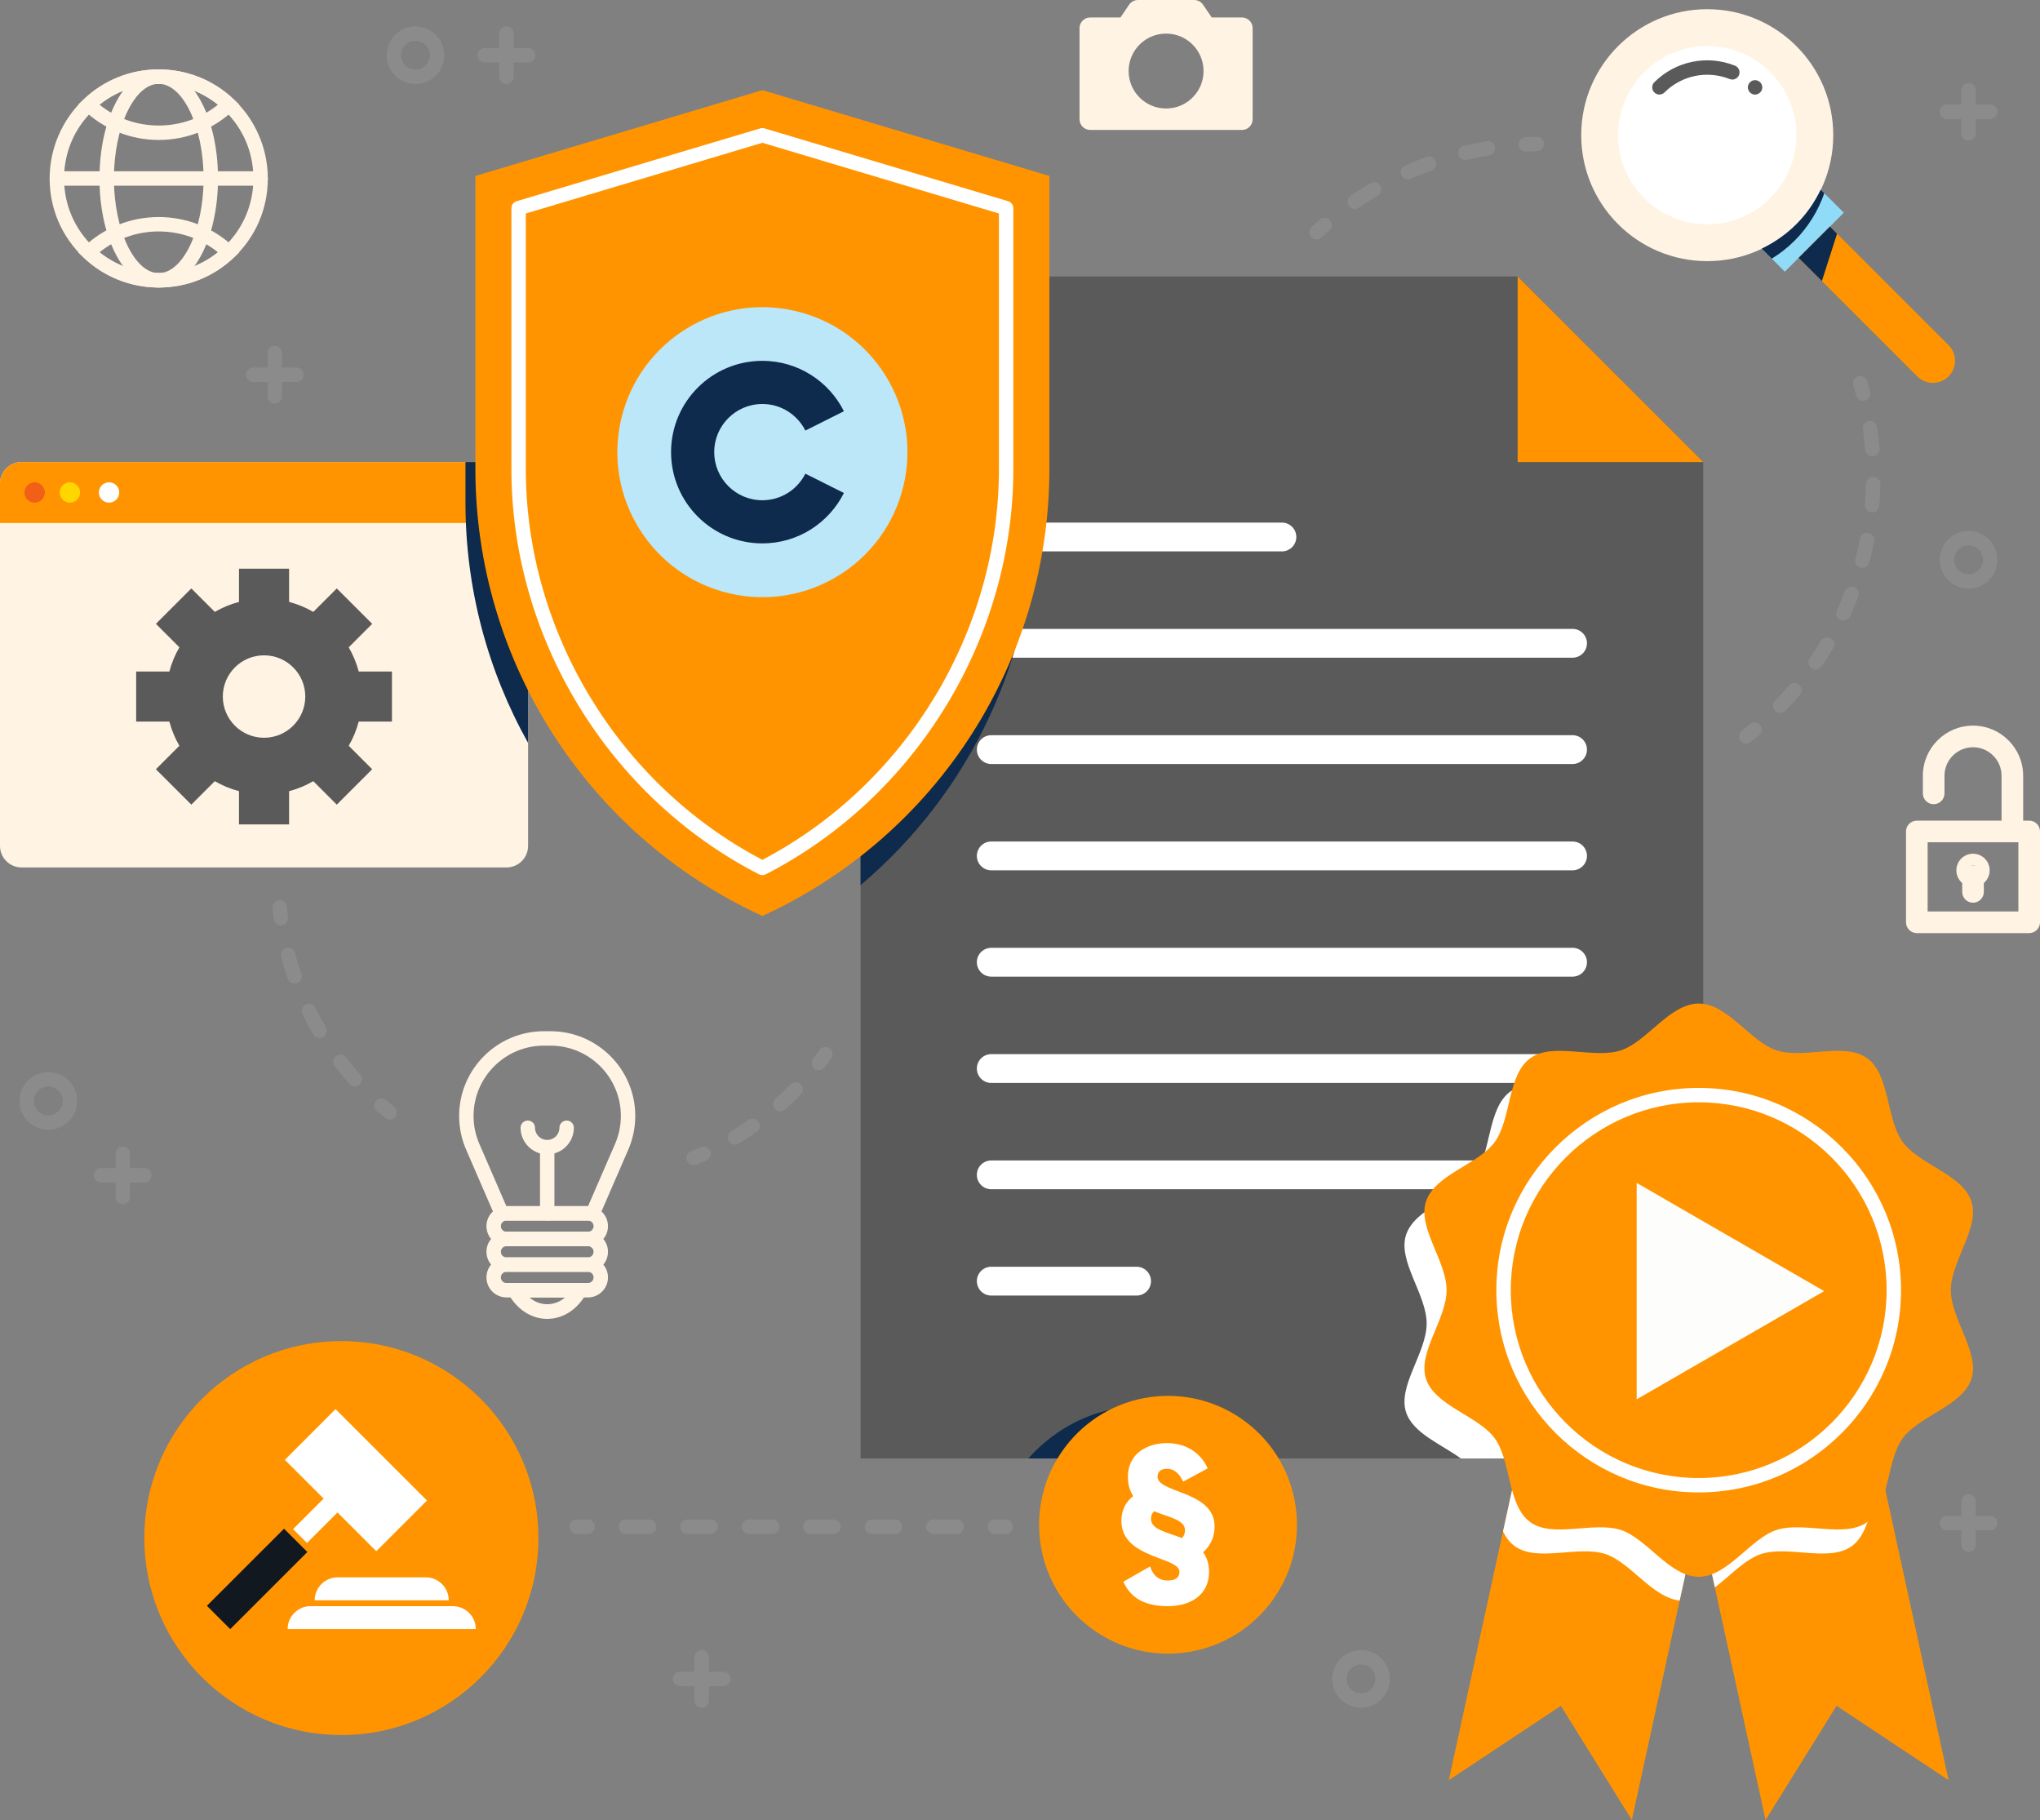 <svg xmlns="http://www.w3.org/2000/svg" width="500" height="446" viewBox="0 0 500 446" fill="none"><rect x="0" y="0" width="500" height="446" fill="#808080" stroke="none"/><path d="M417.456 357.403H210.93V67.757H371.972C389.734 85.51 399.694 95.465 417.456 113.218V357.403Z" fill="#5A5A5A"></path><path d="M371.973 113.22H417.457C399.695 95.465 389.735 85.512 371.973 67.759V113.22Z" fill="#FF9400"></path><path d="M314.193 135.122H242.958C241.006 135.122 239.426 133.543 239.426 131.592C239.426 129.644 241.006 128.062 242.958 128.062H314.193C316.143 128.062 317.725 129.644 317.725 131.592C317.725 133.541 316.143 135.122 314.193 135.122Z" fill="white"></path><path d="M385.429 161.174H242.958C241.006 161.174 239.426 159.595 239.426 157.644C239.426 155.696 241.006 154.114 242.958 154.114H385.429C387.38 154.114 388.961 155.696 388.961 157.644C388.961 159.593 387.378 161.174 385.429 161.174Z" fill="white"></path><path d="M385.429 187.225H242.958C241.006 187.225 239.426 185.643 239.426 183.695C239.426 181.744 241.006 180.165 242.958 180.165H385.429C387.38 180.165 388.961 181.744 388.961 183.695C388.961 185.643 387.378 187.225 385.429 187.225Z" fill="white"></path><path d="M385.429 213.276H242.958C241.006 213.276 239.426 211.694 239.426 209.745C239.426 207.795 241.006 206.215 242.958 206.215H385.429C387.38 206.215 388.961 207.795 388.961 209.745C388.961 211.696 387.378 213.276 385.429 213.276Z" fill="white"></path><path d="M385.429 239.328H242.958C241.006 239.328 239.426 237.746 239.426 235.798C239.426 233.849 241.006 232.268 242.958 232.268H385.429C387.38 232.268 388.961 233.849 388.961 235.798C388.961 237.746 387.378 239.328 385.429 239.328Z" fill="white"></path><path d="M385.429 265.38H242.958C241.006 265.38 239.426 263.799 239.426 261.85C239.426 259.901 241.006 258.32 242.958 258.32H385.429C387.38 258.32 388.961 259.901 388.961 261.85C388.961 263.799 387.378 265.38 385.429 265.38Z" fill="white"></path><path d="M385.429 291.432H242.958C241.006 291.432 239.426 289.851 239.426 287.902C239.426 285.954 241.006 284.372 242.958 284.372H385.429C387.38 284.372 388.961 285.954 388.961 287.902C388.961 289.851 387.378 291.432 385.429 291.432Z" fill="white"></path><path d="M278.575 317.483H242.958C241.006 317.483 239.426 315.901 239.426 313.952C239.426 312.004 241.006 310.422 242.958 310.422H278.575C280.527 310.422 282.107 312.004 282.107 313.952C282.107 315.901 280.525 317.483 278.575 317.483Z" fill="white"></path><path d="M457.416 343.658L416.349 352.602L375.28 343.658L355.102 436.234L382.564 418.022L399.959 446L416.349 370.81L432.737 446L450.132 418.022L477.594 436.234L457.416 343.658Z" fill="#FF9400"></path><path d="M457.418 343.658L416.35 352.6L375.283 343.658L368.387 375.3C369.107 376.735 370.013 377.981 371.253 378.883C376.798 382.917 386.799 378.654 393.46 380.816C399.62 382.816 404.979 391.502 411.685 392.224L416.352 370.808L420.317 388.999C424.144 386.08 427.743 382.089 431.667 380.816C438.328 378.654 448.329 382.917 453.874 378.883C458.723 375.357 458.64 366.754 461.174 360.875L457.418 343.658Z" fill="white"></path><path d="M417.454 256.154C415.554 254.936 413.581 254.099 411.467 254.099C404.343 254.099 398.793 263.493 392.365 265.577C385.704 267.74 375.703 263.477 370.158 267.51C364.558 271.584 365.543 282.434 361.467 288.032C357.432 293.575 346.78 295.968 344.617 302.626C342.529 309.051 349.671 317.216 349.671 324.336C349.671 331.456 342.529 339.621 344.617 346.046C346.31 351.258 353.198 353.862 358.049 357.404H417.454V256.154Z" fill="white"></path><path d="M478.145 316.162C478.145 323.282 485.286 331.448 483.199 337.872C481.036 344.53 470.385 346.924 466.348 352.466C462.272 358.063 463.258 368.914 457.658 372.988C452.113 377.021 442.112 372.759 435.451 374.921C429.023 377.007 423.472 386.399 416.348 386.399C409.224 386.399 403.674 377.007 397.246 374.921C390.585 372.759 380.584 377.021 375.039 372.988C369.439 368.914 370.424 358.065 366.349 352.466C362.313 346.924 351.661 344.53 349.499 337.872C347.412 331.448 354.554 323.282 354.554 316.162C354.554 309.042 347.412 300.877 349.499 294.452C351.663 287.794 362.313 285.401 366.35 279.859C370.426 274.262 369.441 263.41 375.041 259.336C380.586 255.303 390.586 259.566 397.248 257.403C403.676 255.317 409.226 245.925 416.35 245.925C423.474 245.925 429.025 255.317 435.453 257.403C442.114 259.566 452.114 255.303 457.66 259.336C463.259 263.41 462.274 274.26 466.35 279.859C470.385 285.401 481.038 287.794 483.199 294.452C485.286 300.877 478.145 309.042 478.145 316.162Z" fill="#FF9400"></path><path d="M416.346 365.728C389.001 365.728 366.754 343.492 366.754 316.162C366.754 288.832 389.001 266.596 416.346 266.596C443.69 266.596 465.938 288.832 465.938 316.162C465.939 343.494 443.692 365.728 416.346 365.728ZM416.346 270.126C390.948 270.126 370.286 290.777 370.286 316.162C370.286 341.547 390.948 362.198 416.346 362.198C441.744 362.198 462.406 341.547 462.406 316.162C462.407 290.777 441.744 270.126 416.346 270.126Z" fill="white"></path><path d="M447.098 316.395L424.119 329.656L401.141 342.915V316.395V289.875L424.119 303.136L447.098 316.395Z" fill="#FDFDFB"></path><path d="M124.133 212.576H5.298C2.372 212.576 0 210.206 0 207.281V118.513C0 115.588 2.372 113.218 5.298 113.218H124.133C127.059 113.218 129.431 115.588 129.431 118.513V207.281C129.431 210.206 127.059 212.576 124.133 212.576Z" fill="#FFF4E4"></path><path d="M129.431 128.154H0V118.515C0 115.59 2.372 113.22 5.298 113.22H124.133C127.059 113.22 129.431 115.59 129.431 118.515V128.154Z" fill="#FF9400"></path><path d="M8.487 123.183C9.867 123.183 10.986 122.065 10.986 120.686C10.986 119.306 9.867 118.188 8.487 118.188C7.107 118.188 5.988 119.306 5.988 120.686C5.988 122.065 7.107 123.183 8.487 123.183Z" fill="#F25F16"></path><path d="M17.136 123.183C18.516 123.183 19.634 122.065 19.634 120.686C19.634 119.306 18.516 118.188 17.136 118.188C15.755 118.188 14.637 119.306 14.637 120.686C14.637 122.065 15.755 123.183 17.136 123.183Z" fill="#FFD600"></path><path d="M29.23 120.686C29.23 122.066 28.11 123.183 26.729 123.183C25.348 123.183 24.23 122.064 24.23 120.686C24.23 119.307 25.35 118.188 26.729 118.188C28.11 118.188 29.23 119.305 29.23 120.686Z" fill="white"></path><path d="M96.065 176.827V164.554H87.922C87.365 162.45 86.539 160.463 85.469 158.627L91.224 152.875L82.543 144.198L76.787 149.95C74.951 148.881 72.96 148.055 70.857 147.499V139.36H58.578V147.499C56.473 148.055 54.485 148.881 52.648 149.95L46.893 144.198L38.212 152.875L43.967 158.627C42.897 160.463 42.07 162.45 41.514 164.554H33.371V176.827H41.514C42.07 178.931 42.897 180.918 43.967 182.754L38.212 188.506L46.893 197.183L52.648 191.431C54.485 192.5 56.473 193.326 58.578 193.882V202.021H70.857V193.882C72.962 193.328 74.951 192.5 76.787 191.431L82.543 197.183L91.224 188.506L85.469 182.754C86.539 180.918 87.367 178.931 87.922 176.827H96.065ZM64.717 180.791C59.136 180.791 54.612 176.269 54.612 170.691C54.612 165.114 59.136 160.592 64.717 160.592C70.297 160.592 74.822 165.114 74.822 170.691C74.822 176.269 70.297 180.791 64.717 180.791Z" fill="#5A5A5A"></path><path d="M210.93 67.757V216.892C237.663 194.348 253.751 160.86 253.751 124.826V67.757H210.93Z" fill="#0E2A4C"></path><path d="M124.133 113.22H114.086V123.258C114.086 144.276 119.567 164.426 129.43 182.048V118.515C129.43 115.59 127.059 113.22 124.133 113.22Z" fill="#0E2A4C"></path><path d="M186.858 22.093L116.516 43.119V114.944C116.516 162.059 143.998 204.849 186.858 224.466C229.716 204.849 257.199 162.059 257.199 114.944V43.119L186.858 22.093Z" fill="#FF9400"></path><path d="M186.856 214.461C186.58 214.461 186.303 214.396 186.049 214.267C149.172 195.346 125.344 156.359 125.344 114.944V51.005C125.344 50.225 125.856 49.536 126.605 49.314L186.351 31.455C186.679 31.356 187.034 31.356 187.361 31.455L247.107 49.314C247.856 49.536 248.368 50.225 248.368 51.005V114.944C248.368 156.359 224.54 195.346 187.663 214.267C187.41 214.396 187.133 214.461 186.856 214.461ZM128.876 52.32V114.944C128.876 154.746 151.605 192.234 186.856 210.707C222.106 192.232 244.836 154.746 244.836 114.944V52.32L186.856 34.989L128.876 52.32Z" fill="white"></path><path d="M221.474 118.902C225.947 99.796 214.076 80.684 194.96 76.214C175.844 71.744 156.722 83.609 152.25 102.715C147.778 121.821 159.649 140.933 178.765 145.403C197.88 149.872 217.002 138.008 221.474 118.902Z" fill="#BCE7F9"></path><path d="M197.394 116.077C195.455 119.936 191.469 122.588 186.855 122.588C180.338 122.588 175.055 117.307 175.055 110.794C175.055 104.281 180.338 99 186.855 99C191.469 99 195.455 101.653 197.394 105.512L206.842 100.776C203.164 93.46 195.605 88.426 186.855 88.426C174.495 88.426 164.477 98.441 164.477 110.793C164.477 123.146 174.497 133.159 186.855 133.159C195.605 133.159 203.164 128.127 206.842 120.809L197.394 116.077Z" fill="#0E2A4C"></path><path d="M418.441 63.994C435.5 63.994 449.328 50.173 449.328 33.123C449.328 16.074 435.5 2.252 418.441 2.252C401.383 2.252 387.555 16.074 387.555 33.123C387.555 50.173 401.383 63.994 418.441 63.994Z" fill="#FFF4E4"></path><path d="M418.441 54.952C430.503 54.952 440.281 45.179 440.281 33.123C440.281 21.068 430.503 11.295 418.441 11.295C406.379 11.295 396.602 21.068 396.602 33.123C396.602 45.179 406.379 54.952 418.441 54.952Z" fill="white"></path><path d="M430.157 23.179C429.697 23.179 429.237 22.985 428.92 22.649C428.744 22.491 428.62 22.297 428.532 22.085C428.444 21.855 428.391 21.643 428.391 21.414C428.391 21.167 428.444 20.955 428.532 20.726C428.62 20.514 428.744 20.32 428.92 20.161C429.079 20.002 429.274 19.861 429.486 19.772C430.139 19.508 430.916 19.666 431.41 20.161C431.746 20.496 431.94 20.937 431.94 21.414C431.94 21.643 431.887 21.855 431.799 22.085C431.711 22.297 431.569 22.491 431.41 22.649C431.073 22.985 430.632 23.179 430.157 23.179Z" fill="#5A5A5A"></path><path d="M406.716 23.17C406.263 23.17 405.811 22.997 405.467 22.653C404.777 21.963 404.777 20.847 405.467 20.157C410.655 14.968 418.422 13.367 425.244 16.092C426.152 16.454 426.593 17.48 426.231 18.385C425.869 19.291 424.836 19.732 423.937 19.37C418.427 17.176 412.158 18.461 407.964 22.653C407.62 22.999 407.168 23.17 406.716 23.17Z" fill="#5A5A5A"></path><path d="M440.283 54.952C437.745 57.488 434.865 59.458 431.805 60.927L437.456 66.575L451.912 52.124L446.261 46.476C444.792 49.537 442.821 52.417 440.283 54.952Z" fill="#90DCF8"></path><path d="M447.133 47.349L446.261 46.477C444.792 49.536 442.821 52.417 440.283 54.952C437.745 57.488 434.865 59.458 431.805 60.926L434.261 63.382C436.244 62.153 438.13 60.706 439.852 58.985C443.246 55.592 445.65 51.596 447.133 47.349Z" fill="#0E2A4C"></path><path d="M477.587 92.237C475.469 94.353 472.036 94.353 469.919 92.237L440.848 63.181L448.516 55.517L477.587 84.573C479.704 86.689 479.704 90.122 477.587 92.237Z" fill="#FF9400"></path><path d="M448.517 55.518L440.848 63.182L446.539 68.869L450.262 57.264L448.517 55.518Z" fill="#0E2A4C"></path><g opacity="0.2"><path d="M373.975 37.139C373.039 37.139 372.257 36.402 372.213 35.456C372.169 34.482 372.919 33.656 373.894 33.61C374.793 33.568 375.694 33.539 376.599 33.527C377.597 33.471 378.378 34.291 378.392 35.266C378.406 36.24 377.625 37.041 376.652 37.057C375.785 37.07 374.922 37.098 374.06 37.139C374.034 37.137 374.003 37.139 373.975 37.139Z" fill="#BABABA"></path><path d="M332.056 51.201C331.492 51.201 330.938 50.932 330.597 50.433C330.048 49.628 330.253 48.53 331.058 47.98C332.624 46.908 334.249 45.877 335.884 44.915C336.725 44.423 337.807 44.703 338.302 45.542C338.795 46.382 338.514 47.464 337.673 47.958C336.105 48.878 334.551 49.866 333.05 50.892C332.748 51.1 332.398 51.201 332.056 51.201ZM345.076 43.948C344.398 43.948 343.752 43.554 343.459 42.896C343.065 42.005 343.469 40.962 344.361 40.568C346.093 39.802 347.881 39.085 349.671 38.438C350.586 38.109 351.6 38.581 351.932 39.497C352.264 40.414 351.789 41.426 350.87 41.758C349.157 42.377 347.446 43.064 345.788 43.796C345.558 43.899 345.315 43.948 345.076 43.948ZM359.207 39.204C358.407 39.204 357.682 38.657 357.489 37.843C357.267 36.893 357.855 35.944 358.803 35.719C360.65 35.283 362.536 34.909 364.413 34.602C365.379 34.449 366.284 35.096 366.441 36.058C366.598 37.02 365.945 37.929 364.982 38.085C363.186 38.379 361.381 38.738 359.614 39.154C359.478 39.188 359.342 39.204 359.207 39.204Z" fill="#BABABA"></path><path d="M322.683 58.67C322.208 58.67 321.735 58.48 321.387 58.104C320.725 57.387 320.769 56.272 321.486 55.61C322.148 54.997 322.819 54.395 323.503 53.807C324.236 53.169 325.355 53.248 325.993 53.987C326.63 54.724 326.551 55.839 325.813 56.476C325.161 57.041 324.518 57.617 323.882 58.204C323.543 58.515 323.114 58.67 322.683 58.67Z" fill="#BABABA"></path><path d="M427.991 182.231C427.466 182.231 426.947 182 426.599 181.555C425.997 180.789 426.131 179.679 426.9 179.077C427.581 178.544 428.251 178.001 428.915 177.446C429.667 176.822 430.778 176.922 431.403 177.669C432.026 178.415 431.929 179.529 431.18 180.154C430.488 180.733 429.789 181.299 429.079 181.855C428.756 182.11 428.372 182.231 427.991 182.231Z" fill="#BABABA"></path><path d="M436.346 174.702C435.905 174.702 435.462 174.538 435.119 174.206C434.42 173.528 434.4 172.411 435.079 171.71C436.239 170.508 437.383 169.25 438.474 167.966C439.108 167.225 440.221 167.135 440.964 167.767C441.706 168.399 441.796 169.513 441.164 170.256C440.023 171.594 438.831 172.909 437.616 174.162C437.268 174.522 436.809 174.702 436.346 174.702ZM445.04 164.041C444.698 164.041 444.35 163.942 444.046 163.734C443.241 163.183 443.032 162.085 443.582 161.28C444.528 159.895 445.443 158.462 446.299 157.021C446.796 156.183 447.882 155.907 448.719 156.405C449.558 156.903 449.833 157.985 449.335 158.825C448.442 160.329 447.488 161.826 446.501 163.273C446.158 163.771 445.604 164.041 445.04 164.041ZM451.811 152.07C451.566 152.07 451.315 152.019 451.076 151.91C450.19 151.504 449.8 150.455 450.207 149.569C450.909 148.046 451.566 146.479 452.164 144.915C452.512 144.004 453.54 143.549 454.444 143.896C455.355 144.246 455.809 145.266 455.461 146.175C454.834 147.809 454.149 149.446 453.418 151.039C453.12 151.687 452.479 152.07 451.811 152.07ZM456.455 139.125C456.305 139.125 456.153 139.106 456.002 139.065C455.059 138.816 454.495 137.851 454.746 136.907C455.175 135.286 455.557 133.632 455.885 131.987C456.072 131.031 457.006 130.409 457.96 130.598C458.917 130.787 459.537 131.717 459.348 132.672C459.009 134.39 458.608 136.118 458.161 137.809C457.951 138.603 457.236 139.125 456.455 139.125ZM458.834 125.582C458.781 125.582 458.726 125.58 458.674 125.575C457.702 125.487 456.985 124.629 457.074 123.66C457.224 122.001 457.321 120.32 457.363 118.667C457.365 118.621 457.37 118.524 457.376 118.478C457.478 117.509 458.364 116.808 459.316 116.907C460.288 117.009 460.991 117.878 460.888 118.847C460.851 120.486 460.749 122.241 460.593 123.974C460.508 124.892 459.738 125.582 458.834 125.582ZM458.903 111.825C457.99 111.825 457.217 111.124 457.144 110.2C457.014 108.535 456.825 106.846 456.586 105.18C456.448 104.214 457.119 103.319 458.085 103.182C459.046 103.039 459.945 103.713 460.085 104.679C460.334 106.419 460.53 108.182 460.667 109.922C460.743 110.895 460.017 111.744 459.046 111.822C458.997 111.823 458.951 111.825 458.903 111.825Z" fill="#BABABA"></path><path d="M456.648 98.21C455.863 98.21 455.142 97.68 454.939 96.882C454.725 96.044 454.497 95.211 454.257 94.383C453.987 93.446 454.526 92.466 455.463 92.196C456.405 91.928 457.381 92.464 457.651 93.4C457.902 94.263 458.135 95.133 458.36 96.009C458.602 96.953 458.029 97.913 457.086 98.155C456.94 98.194 456.793 98.21 456.648 98.21Z" fill="#BABABA"></path></g><path d="M146.451 299.101H121.787L114.252 281.735C113.113 279.117 112.535 276.335 112.535 273.472C112.535 262.023 121.854 252.707 133.31 252.707H134.926C146.382 252.707 155.702 262.021 155.702 273.472C155.702 276.33 155.125 279.11 153.988 281.735L146.451 299.101ZM124.106 295.571H144.134L150.749 280.33C151.692 278.153 152.172 275.846 152.172 273.472C152.172 263.969 144.436 256.237 134.928 256.237H133.312C123.804 256.237 116.069 263.969 116.069 273.472C116.069 275.85 116.547 278.155 117.492 280.33L124.106 295.571Z" fill="#FFF4E4"></path><path d="M144.106 305.381H124.132C121.427 305.381 119.227 303.18 119.227 300.476C119.227 297.772 121.427 295.573 124.132 295.573H144.106C146.811 295.573 149.013 297.772 149.013 300.476C149.015 303.18 146.813 305.381 144.106 305.381ZM124.134 299.101C123.377 299.101 122.76 299.719 122.76 300.474C122.76 301.233 123.378 301.849 124.134 301.849H144.107C144.867 301.849 145.483 301.232 145.483 300.474C145.483 299.717 144.865 299.101 144.107 299.101H124.134Z" fill="#FFF4E4"></path><path d="M144.106 311.661H124.132C121.427 311.661 119.227 309.46 119.227 306.756C119.227 304.052 121.427 301.851 124.132 301.851H144.106C146.811 301.851 149.013 304.052 149.013 306.756C149.015 309.46 146.813 311.661 144.106 311.661ZM124.134 305.381C123.377 305.381 122.76 305.999 122.76 306.756C122.76 307.515 123.378 308.131 124.134 308.131H144.107C144.867 308.131 145.483 307.513 145.483 306.756C145.483 305.997 144.865 305.381 144.107 305.381H124.134Z" fill="#FFF4E4"></path><path d="M144.106 317.941H124.132C121.427 317.941 119.227 315.74 119.227 313.036C119.227 310.332 121.427 308.133 124.132 308.133H144.106C146.811 308.133 149.013 310.332 149.013 313.036C149.015 315.74 146.813 317.941 144.106 317.941ZM124.134 311.661C123.377 311.661 122.76 312.279 122.76 313.034C122.76 313.793 123.378 314.409 124.134 314.409H144.107C144.867 314.409 145.483 313.792 145.483 313.034C145.483 312.277 144.865 311.661 144.107 311.661H124.134Z" fill="#FFF4E4"></path><path d="M134.121 323.198C130.25 323.198 126.681 320.887 124.578 317.02L123.156 314.411H145.084L143.663 317.02C141.559 320.887 137.99 323.198 134.121 323.198ZM129.745 317.941C132.304 320.158 135.937 320.158 138.499 317.941H129.745Z" fill="#FFF4E4"></path><path d="M134.121 299.101C133.145 299.101 132.355 298.312 132.355 297.336V281.119C132.355 280.142 133.145 279.354 134.121 279.354C135.098 279.354 135.887 280.142 135.887 281.119V297.336C135.887 298.312 135.098 299.101 134.121 299.101Z" fill="#FFF4E4"></path><path d="M134.12 282.884C130.52 282.884 127.59 279.957 127.59 276.358C127.59 275.382 128.379 274.593 129.356 274.593C130.332 274.593 131.122 275.382 131.122 276.358C131.122 278.01 132.467 279.354 134.12 279.354C135.772 279.354 137.117 278.009 137.117 276.358C137.117 275.382 137.907 274.593 138.883 274.593C139.86 274.593 140.649 275.382 140.649 276.358C140.649 279.957 137.721 282.884 134.12 282.884Z" fill="#FFF4E4"></path><path d="M497.351 228.66H469.809C468.347 228.66 467.16 227.473 467.16 226.012V203.751C467.16 202.288 468.347 201.104 469.809 201.104H497.351C498.813 201.104 500 202.288 500 203.751V226.012C500 227.473 498.813 228.66 497.351 228.66ZM472.458 223.364H494.702V206.399H472.458V223.364Z" fill="#FFF4E4"></path><path d="M493.226 206.399C491.764 206.399 490.577 205.214 490.577 203.751V190.105C490.577 186.251 487.439 183.114 483.582 183.114C479.725 183.114 476.587 186.251 476.587 190.105V194.426C476.587 195.89 475.4 197.074 473.938 197.074C472.476 197.074 471.289 195.89 471.289 194.426V190.105C471.289 183.331 476.804 177.819 483.582 177.819C490.36 177.819 495.875 183.329 495.875 190.105V203.751C495.875 205.214 494.688 206.399 493.226 206.399Z" fill="#FFF4E4"></path><path d="M483.581 217.365C481.331 217.365 479.5 215.537 479.5 213.286C479.5 211.036 481.329 209.207 483.581 209.207C485.831 209.207 487.662 211.036 487.662 213.286C487.662 215.537 485.831 217.365 483.581 217.365ZM483.581 212.07C482.91 212.07 482.364 212.617 482.364 213.286C482.364 213.957 482.912 214.502 483.581 214.502C484.252 214.502 484.798 213.957 484.798 213.286C484.798 212.615 484.252 212.07 483.581 212.07Z" fill="#FFF4E4"></path><path d="M483.583 221.215C482.12 221.215 480.934 220.029 480.934 218.567V214.716C480.934 213.254 482.12 212.068 483.583 212.068C485.045 212.068 486.231 213.254 486.231 214.716V218.567C486.231 220.029 485.045 221.215 483.583 221.215Z" fill="#FFF4E4"></path><path d="M307.076 357.403C300.019 349.536 290.294 344.672 279.552 344.672C268.809 344.672 259.082 349.538 252.027 357.403H307.076Z" fill="#0E2A4C"></path><path d="M311.584 392.575C322.042 378.609 319.192 358.814 305.219 348.361C291.246 337.909 271.441 340.757 260.983 354.723C250.525 368.689 253.374 388.484 267.347 398.936C281.321 409.389 301.126 406.541 311.584 392.575Z" fill="#FF9400"></path><path d="M294.888 380.393C295.758 381.602 296.341 383.15 296.341 385.183C296.341 390.99 291.598 393.603 286.272 393.603C281.092 393.603 277.267 391.958 275.332 387.603L281.867 383.877C282.787 386.394 284.241 387.312 286.273 387.312C288.308 387.312 289.081 386.392 289.081 385.183C289.081 383.344 285.692 382.571 282.206 381.12C278.576 379.62 274.848 377.442 274.848 372.701C274.848 370.039 275.96 368.008 277.753 366.604C276.93 365.395 276.446 363.847 276.446 361.863C276.446 356.203 281.191 353.638 286.03 353.638C290.097 353.638 294.065 355.525 296.002 359.832L290 363.074C289.032 361.09 287.82 359.929 286.03 359.929C284.481 359.929 283.706 360.704 283.706 361.865C283.706 363.752 286.658 364.622 290 365.93C293.728 367.381 297.696 369.414 297.696 374.058C297.696 376.667 296.631 378.845 294.888 380.393ZM285.498 375.41C286.757 375.894 288.209 376.33 289.661 376.91C290.144 376.474 290.436 375.894 290.436 375.024C290.436 373.281 288.79 372.507 286.563 371.686C285.401 371.25 284.144 370.863 282.885 370.33C282.401 370.766 282.111 371.347 282.111 372.217C282.109 373.813 283.561 374.685 285.498 375.41Z" fill="white"></path><path d="M296.997 4.282L294.859 1.144C294.371 0.429 293.561 0 292.693 0H278.917C278.05 0 277.241 0.429 276.752 1.144L274.613 4.282H267.209C265.762 4.282 264.59 5.454 264.59 6.9V29.227C264.59 30.673 265.762 31.845 267.209 31.845H304.4C305.846 31.845 307.019 30.673 307.019 29.227V6.9C307.019 5.454 305.846 4.282 304.4 4.282H296.997ZM285.806 26.589C280.734 26.589 276.623 22.48 276.623 17.41C276.623 12.341 280.734 8.232 285.806 8.232C290.878 8.232 294.989 12.341 294.989 17.41C294.989 22.48 290.878 26.589 285.806 26.589Z" fill="#FFF4E4"></path><g opacity="0.2"><path d="M170.021 285.532C169.324 285.532 168.663 285.117 168.384 284.43C168.017 283.528 168.453 282.497 169.357 282.13C170.155 281.805 170.947 281.468 171.734 281.115C172.621 280.715 173.67 281.114 174.069 282.001C174.47 282.891 174.072 283.936 173.182 284.335C172.358 284.705 171.526 285.06 170.685 285.401C170.468 285.489 170.244 285.532 170.021 285.532Z" fill="#BABABA"></path><path d="M180.123 280.492C179.522 280.492 178.936 280.185 178.606 279.634C178.106 278.798 178.378 277.714 179.215 277.213C180.647 276.358 182.076 275.432 183.466 274.461C184.264 273.905 185.368 274.101 185.926 274.899C186.482 275.698 186.288 276.798 185.488 277.357C184.031 278.372 182.531 279.343 181.03 280.243C180.743 280.411 180.432 280.492 180.123 280.492ZM191.259 272.323C190.773 272.323 190.288 272.124 189.938 271.73C189.292 271.001 189.357 269.886 190.086 269.238C191.347 268.119 192.582 266.944 193.754 265.749C194.441 265.051 195.557 265.043 196.251 265.72C196.949 266.403 196.959 267.521 196.279 268.216C195.049 269.473 193.754 270.705 192.431 271.879C192.094 272.177 191.676 272.323 191.259 272.323Z" fill="#BABABA"></path><path d="M200.698 262.229C200.32 262.229 199.938 262.109 199.619 261.858C198.847 261.262 198.706 260.153 199.304 259.384C199.831 258.704 200.346 258.016 200.848 257.315C201.418 256.526 202.519 256.341 203.313 256.913C204.104 257.483 204.286 258.584 203.718 259.377C203.188 260.111 202.649 260.831 202.095 261.546C201.749 261.994 201.226 262.229 200.698 262.229Z" fill="#BABABA"></path><path d="M68.836 226.764C67.963 226.764 67.204 226.118 67.087 225.23C66.969 224.337 66.868 223.438 66.782 222.538C66.688 221.567 67.4 220.706 68.369 220.612C69.353 220.498 70.204 221.232 70.296 222.199C70.379 223.059 70.476 223.917 70.587 224.767C70.715 225.733 70.036 226.621 69.069 226.748C68.991 226.758 68.912 226.764 68.836 226.764Z" fill="#BABABA"></path><path d="M86.96 266.209C86.476 266.209 85.99 266.01 85.642 265.618C84.392 264.218 83.182 262.759 82.049 261.278C81.453 260.505 81.6 259.398 82.374 258.805C83.152 258.21 84.256 258.358 84.848 259.131C85.93 260.542 87.085 261.934 88.275 263.272C88.925 263.999 88.862 265.115 88.132 265.763C87.799 266.063 87.378 266.209 86.96 266.209ZM78.322 254.362C77.715 254.362 77.125 254.05 76.797 253.489C75.845 251.863 74.946 250.195 74.128 248.525C73.699 247.65 74.059 246.592 74.935 246.164C75.813 245.729 76.869 246.095 77.298 246.97C78.079 248.561 78.937 250.154 79.845 251.706C80.336 252.548 80.053 253.628 79.212 254.12C78.933 254.285 78.626 254.362 78.322 254.362ZM72.195 241.04C71.462 241.04 70.775 240.579 70.524 239.848C69.92 238.085 69.373 236.27 68.894 234.451C68.647 233.508 69.213 232.544 70.156 232.296C71.098 232.055 72.064 232.611 72.313 233.558C72.767 235.289 73.289 237.021 73.867 238.699C74.183 239.621 73.69 240.627 72.77 240.943C72.576 241.008 72.383 241.04 72.195 241.04Z" fill="#BABABA"></path><path d="M95.515 274.387C95.123 274.387 94.731 274.258 94.403 273.989C93.702 273.421 93.011 272.839 92.331 272.244C91.597 271.603 91.521 270.489 92.162 269.755C92.801 269.021 93.919 268.943 94.652 269.586C95.303 270.152 95.96 270.708 96.63 271.252C97.387 271.868 97.5 272.98 96.886 273.733C96.538 274.164 96.029 274.387 95.515 274.387Z" fill="#BABABA"></path></g><path d="M83.667 425.178C110.338 425.178 131.959 403.568 131.959 376.91C131.959 350.253 110.338 328.643 83.667 328.643C56.996 328.643 35.375 350.253 35.375 376.91C35.375 403.568 56.996 425.178 83.667 425.178Z" fill="#FF9400"></path><path d="M71.838 374.718L75.234 378.113L82.719 370.632L92.227 380.134L104.655 367.711L82.245 345.312L69.816 357.737L79.323 367.238L71.838 374.718Z" fill="white"></path><path d="M69.615 374.614L50.711 393.509L56.429 399.224L75.333 380.329L69.615 374.614Z" fill="#12181F"></path><path d="M82.761 386.534C79.653 386.534 77.133 389.052 77.133 392.157H109.983C109.983 389.051 107.463 386.534 104.355 386.534H82.761Z" fill="white"></path><path d="M110.99 393.594H76.124C73.016 393.594 70.496 396.113 70.496 399.219H116.616C116.618 396.113 114.098 393.594 110.99 393.594Z" fill="white"></path><g opacity="0.2"><path d="M144.024 375.89H141.375C140.399 375.89 139.609 375.101 139.609 374.125C139.609 373.149 140.399 372.36 141.375 372.36H144.024C145.001 372.36 145.79 373.149 145.79 374.125C145.79 375.101 145.001 375.89 144.024 375.89Z" fill="#BABABA"></path><path d="M234.422 375.89H228.773C227.796 375.89 227.007 375.101 227.007 374.125C227.007 373.149 227.796 372.36 228.773 372.36H234.422C235.398 372.36 236.188 373.149 236.188 374.125C236.188 375.101 235.398 375.89 234.422 375.89ZM219.356 375.89H213.707C212.731 375.89 211.941 375.101 211.941 374.125C211.941 373.149 212.731 372.36 213.707 372.36H219.356C220.333 372.36 221.122 373.149 221.122 374.125C221.122 375.101 220.331 375.89 219.356 375.89ZM204.289 375.89H198.638C197.662 375.89 196.872 375.101 196.872 374.125C196.872 373.149 197.662 372.36 198.638 372.36H204.289C205.266 372.36 206.055 373.149 206.055 374.125C206.055 375.101 205.266 375.89 204.289 375.89ZM189.222 375.89H183.573C182.596 375.89 181.807 375.101 181.807 374.125C181.807 373.149 182.596 372.36 183.573 372.36H189.222C190.199 372.36 190.988 373.149 190.988 374.125C190.988 375.101 190.199 375.89 189.222 375.89ZM174.157 375.89H168.507C167.531 375.89 166.741 375.101 166.741 374.125C166.741 373.149 167.531 372.36 168.507 372.36H174.157C175.133 372.36 175.923 373.149 175.923 374.125C175.923 375.101 175.133 375.89 174.157 375.89ZM159.091 375.89H153.442C152.465 375.89 151.676 375.101 151.676 374.125C151.676 373.149 152.465 372.36 153.442 372.36H159.091C160.068 372.36 160.857 373.149 160.857 374.125C160.857 375.101 160.066 375.89 159.091 375.89Z" fill="#BABABA"></path><path d="M246.489 375.89H243.84C242.864 375.89 242.074 375.101 242.074 374.125C242.074 373.149 242.864 372.36 243.84 372.36H246.489C247.466 372.36 248.255 373.149 248.255 374.125C248.255 375.101 247.466 375.89 246.489 375.89Z" fill="#BABABA"></path></g><path d="M38.905 70.456C32.016 70.456 25.476 67.845 20.494 63.108C15.126 58.018 12.168 51.137 12.168 43.733C12.168 36.431 15.204 29.372 20.498 24.369C25.469 19.624 32.009 17.008 38.905 17.008C45.801 17.008 52.338 19.624 57.317 24.374C62.604 29.372 65.641 36.431 65.641 43.733C65.641 51.136 62.683 58.018 57.313 63.11C52.335 67.845 45.795 70.456 38.905 70.456ZM38.905 20.54C32.922 20.54 27.248 22.808 22.931 26.93C18.266 31.339 15.7 37.305 15.7 43.733C15.7 50.158 18.268 56.129 22.926 60.547C27.251 64.659 32.925 66.924 38.905 66.924C44.884 66.924 50.558 64.659 54.88 60.549C59.544 56.129 62.109 50.156 62.109 43.733C62.109 37.303 59.544 31.339 54.883 26.933C50.562 22.808 44.888 20.54 38.905 20.54Z" fill="#FFF4E4"></path><path d="M38.903 34.294C32.007 34.294 25.468 31.679 20.491 26.93L19.152 25.652L20.491 24.374C25.469 19.626 32.007 17.008 38.903 17.008C45.799 17.008 52.337 19.624 57.315 24.374L58.654 25.652L57.315 26.93C52.34 31.678 45.799 34.294 38.903 34.294ZM24.383 25.652C28.482 28.961 33.57 30.763 38.903 30.763C44.236 30.763 49.322 28.961 53.423 25.652C49.324 22.342 44.238 20.54 38.903 20.54C33.572 20.54 28.484 22.342 24.383 25.652Z" fill="#FFF4E4"></path><path d="M38.905 70.456C32.016 70.456 25.476 67.845 20.494 63.108L19.152 61.83L20.493 60.55C25.471 55.802 32.01 53.187 38.905 53.187C45.799 53.187 52.338 55.802 57.317 60.55L58.657 61.83L57.315 63.108C52.335 67.845 45.795 70.456 38.905 70.456ZM24.388 61.827C28.491 65.127 33.577 66.926 38.905 66.926C44.234 66.926 49.319 65.129 53.421 61.827C49.322 58.519 44.238 56.717 38.905 56.717C33.573 56.718 28.487 58.519 24.388 61.827Z" fill="#FFF4E4"></path><path d="M38.908 70.456C30.765 70.456 24.387 58.72 24.387 43.735C24.387 28.751 30.765 17.014 38.908 17.014C47.051 17.014 53.431 28.75 53.431 43.735C53.431 58.718 47.051 70.456 38.908 70.456ZM38.908 20.546C32.952 20.546 27.919 31.166 27.919 43.737C27.919 56.307 32.952 66.928 38.908 66.928C44.867 66.928 49.9 56.307 49.9 43.737C49.9 31.164 44.867 20.546 38.908 20.546Z" fill="#FFF4E4"></path><path d="M63.874 45.5H13.938C12.963 45.5 12.172 44.711 12.172 43.735C12.172 42.759 12.963 41.97 13.938 41.97H63.874C64.851 41.97 65.64 42.759 65.64 43.735C65.64 44.711 64.849 45.5 63.874 45.5Z" fill="#FFF4E4"></path><g opacity="0.2"><path d="M11.841 276.856C7.943 276.856 4.773 273.688 4.773 269.792C4.773 265.897 7.943 262.729 11.841 262.729C15.738 262.729 18.91 265.897 18.91 269.792C18.91 273.688 15.738 276.856 11.841 276.856ZM11.841 266.259C9.891 266.259 8.305 267.844 8.305 269.792C8.305 271.741 9.891 273.326 11.841 273.326C13.79 273.326 15.378 271.741 15.378 269.792C15.378 267.844 13.79 266.259 11.841 266.259Z" fill="#BABABA"></path><path d="M482.493 144.242C478.596 144.242 475.426 141.074 475.426 137.178C475.426 133.283 478.596 130.115 482.493 130.115C486.391 130.115 489.561 133.283 489.561 137.178C489.561 141.074 486.391 144.242 482.493 144.242ZM482.493 133.645C480.545 133.645 478.958 135.23 478.958 137.178C478.958 139.127 480.544 140.712 482.493 140.712C484.443 140.712 486.029 139.127 486.029 137.178C486.029 135.23 484.441 133.645 482.493 133.645Z" fill="#BABABA"></path><path d="M101.821 20.595C97.924 20.595 94.754 17.427 94.754 13.531C94.754 9.636 97.924 6.467 101.821 6.467C105.719 6.467 108.889 9.636 108.889 13.531C108.889 17.425 105.719 20.595 101.821 20.595ZM101.821 9.996C99.873 9.996 98.286 11.581 98.286 13.529C98.286 15.478 99.872 17.063 101.821 17.063C103.771 17.063 105.357 15.478 105.357 13.529C105.357 11.581 103.771 9.996 101.821 9.996Z" fill="#BABABA"></path><path d="M333.583 418.484C329.686 418.484 326.516 415.316 326.516 411.42C326.516 407.525 329.686 404.355 333.583 404.355C337.481 404.355 340.652 407.525 340.652 411.42C340.652 415.316 337.481 418.484 333.583 418.484ZM333.583 407.885C331.633 407.885 330.048 409.47 330.048 411.42C330.048 413.367 331.633 414.954 333.583 414.954C335.534 414.954 337.12 413.367 337.12 411.42C337.12 409.472 335.534 407.885 333.583 407.885Z" fill="#BABABA"></path><path d="M30.078 295.08C29.104 295.08 28.312 294.291 28.312 293.315V282.716C28.312 281.74 29.104 280.951 30.078 280.951C31.053 280.951 31.844 281.74 31.844 282.716V293.315C31.843 294.291 31.053 295.08 30.078 295.08Z" fill="#BABABA"></path><path d="M35.378 289.782H24.774C23.799 289.782 23.008 288.993 23.008 288.017C23.008 287.04 23.799 286.251 24.774 286.251H35.378C36.355 286.251 37.144 287.04 37.144 288.017C37.144 288.993 36.355 289.782 35.378 289.782Z" fill="#BABABA"></path><path d="M171.965 418.484C170.989 418.484 170.199 417.695 170.199 416.719V406.12C170.199 405.144 170.989 404.355 171.965 404.355C172.942 404.355 173.731 405.144 173.731 406.12V416.719C173.731 417.695 172.94 418.484 171.965 418.484Z" fill="#BABABA"></path><path d="M177.267 413.185H166.664C165.688 413.185 164.898 412.396 164.898 411.42C164.898 410.444 165.688 409.655 166.664 409.655H177.267C178.244 409.655 179.033 410.444 179.033 411.42C179.033 412.396 178.242 413.185 177.267 413.185Z" fill="#BABABA"></path><path d="M482.493 380.304C481.516 380.304 480.727 379.515 480.727 378.539V367.942C480.727 366.966 481.516 366.177 482.493 366.177C483.469 366.177 484.258 366.966 484.258 367.942V378.539C484.258 379.515 483.467 380.304 482.493 380.304Z" fill="#BABABA"></path><path d="M487.795 375.006H477.192C476.215 375.006 475.426 374.217 475.426 373.241C475.426 372.265 476.215 371.476 477.192 371.476H487.795C488.771 371.476 489.561 372.265 489.561 373.241C489.561 374.217 488.769 375.006 487.795 375.006Z" fill="#BABABA"></path><path d="M482.493 34.456C481.516 34.456 480.727 33.665 480.727 32.691V22.093C480.727 21.119 481.516 20.328 482.493 20.328C483.469 20.328 484.258 21.119 484.258 22.093V32.691C484.258 33.665 483.467 34.456 482.493 34.456Z" fill="#BABABA"></path><path d="M487.795 29.157H477.192C476.215 29.157 475.426 28.366 475.426 27.392C475.426 26.418 476.215 25.627 477.192 25.627H487.795C488.771 25.627 489.561 26.418 489.561 27.392C489.561 28.368 488.769 29.157 487.795 29.157Z" fill="#BABABA"></path><path d="M124.129 20.595C123.153 20.595 122.363 19.804 122.363 18.83V8.232C122.363 7.258 123.153 6.467 124.129 6.467C125.106 6.467 125.895 7.258 125.895 8.232V18.83C125.895 19.804 125.106 20.595 124.129 20.595Z" fill="#BABABA"></path><path d="M129.431 15.296H118.828C117.852 15.296 117.062 14.505 117.062 13.531C117.062 12.557 117.852 11.766 118.828 11.766H129.431C130.408 11.766 131.197 12.557 131.197 13.531C131.197 14.505 130.408 15.296 129.431 15.296Z" fill="#BABABA"></path><path d="M67.348 98.901C66.371 98.901 65.582 98.111 65.582 97.136V86.539C65.582 85.565 66.371 84.774 67.348 84.774C68.325 84.774 69.114 85.565 69.114 86.539V97.136C69.114 98.111 68.325 98.901 67.348 98.901Z" fill="#BABABA"></path><path d="M72.652 93.603H62.047C61.071 93.603 60.281 92.812 60.281 91.838C60.281 90.864 61.071 90.073 62.047 90.073H72.652C73.628 90.073 74.418 90.864 74.418 91.838C74.418 92.812 73.628 93.603 72.652 93.603Z" fill="#BABABA"></path></g></svg>